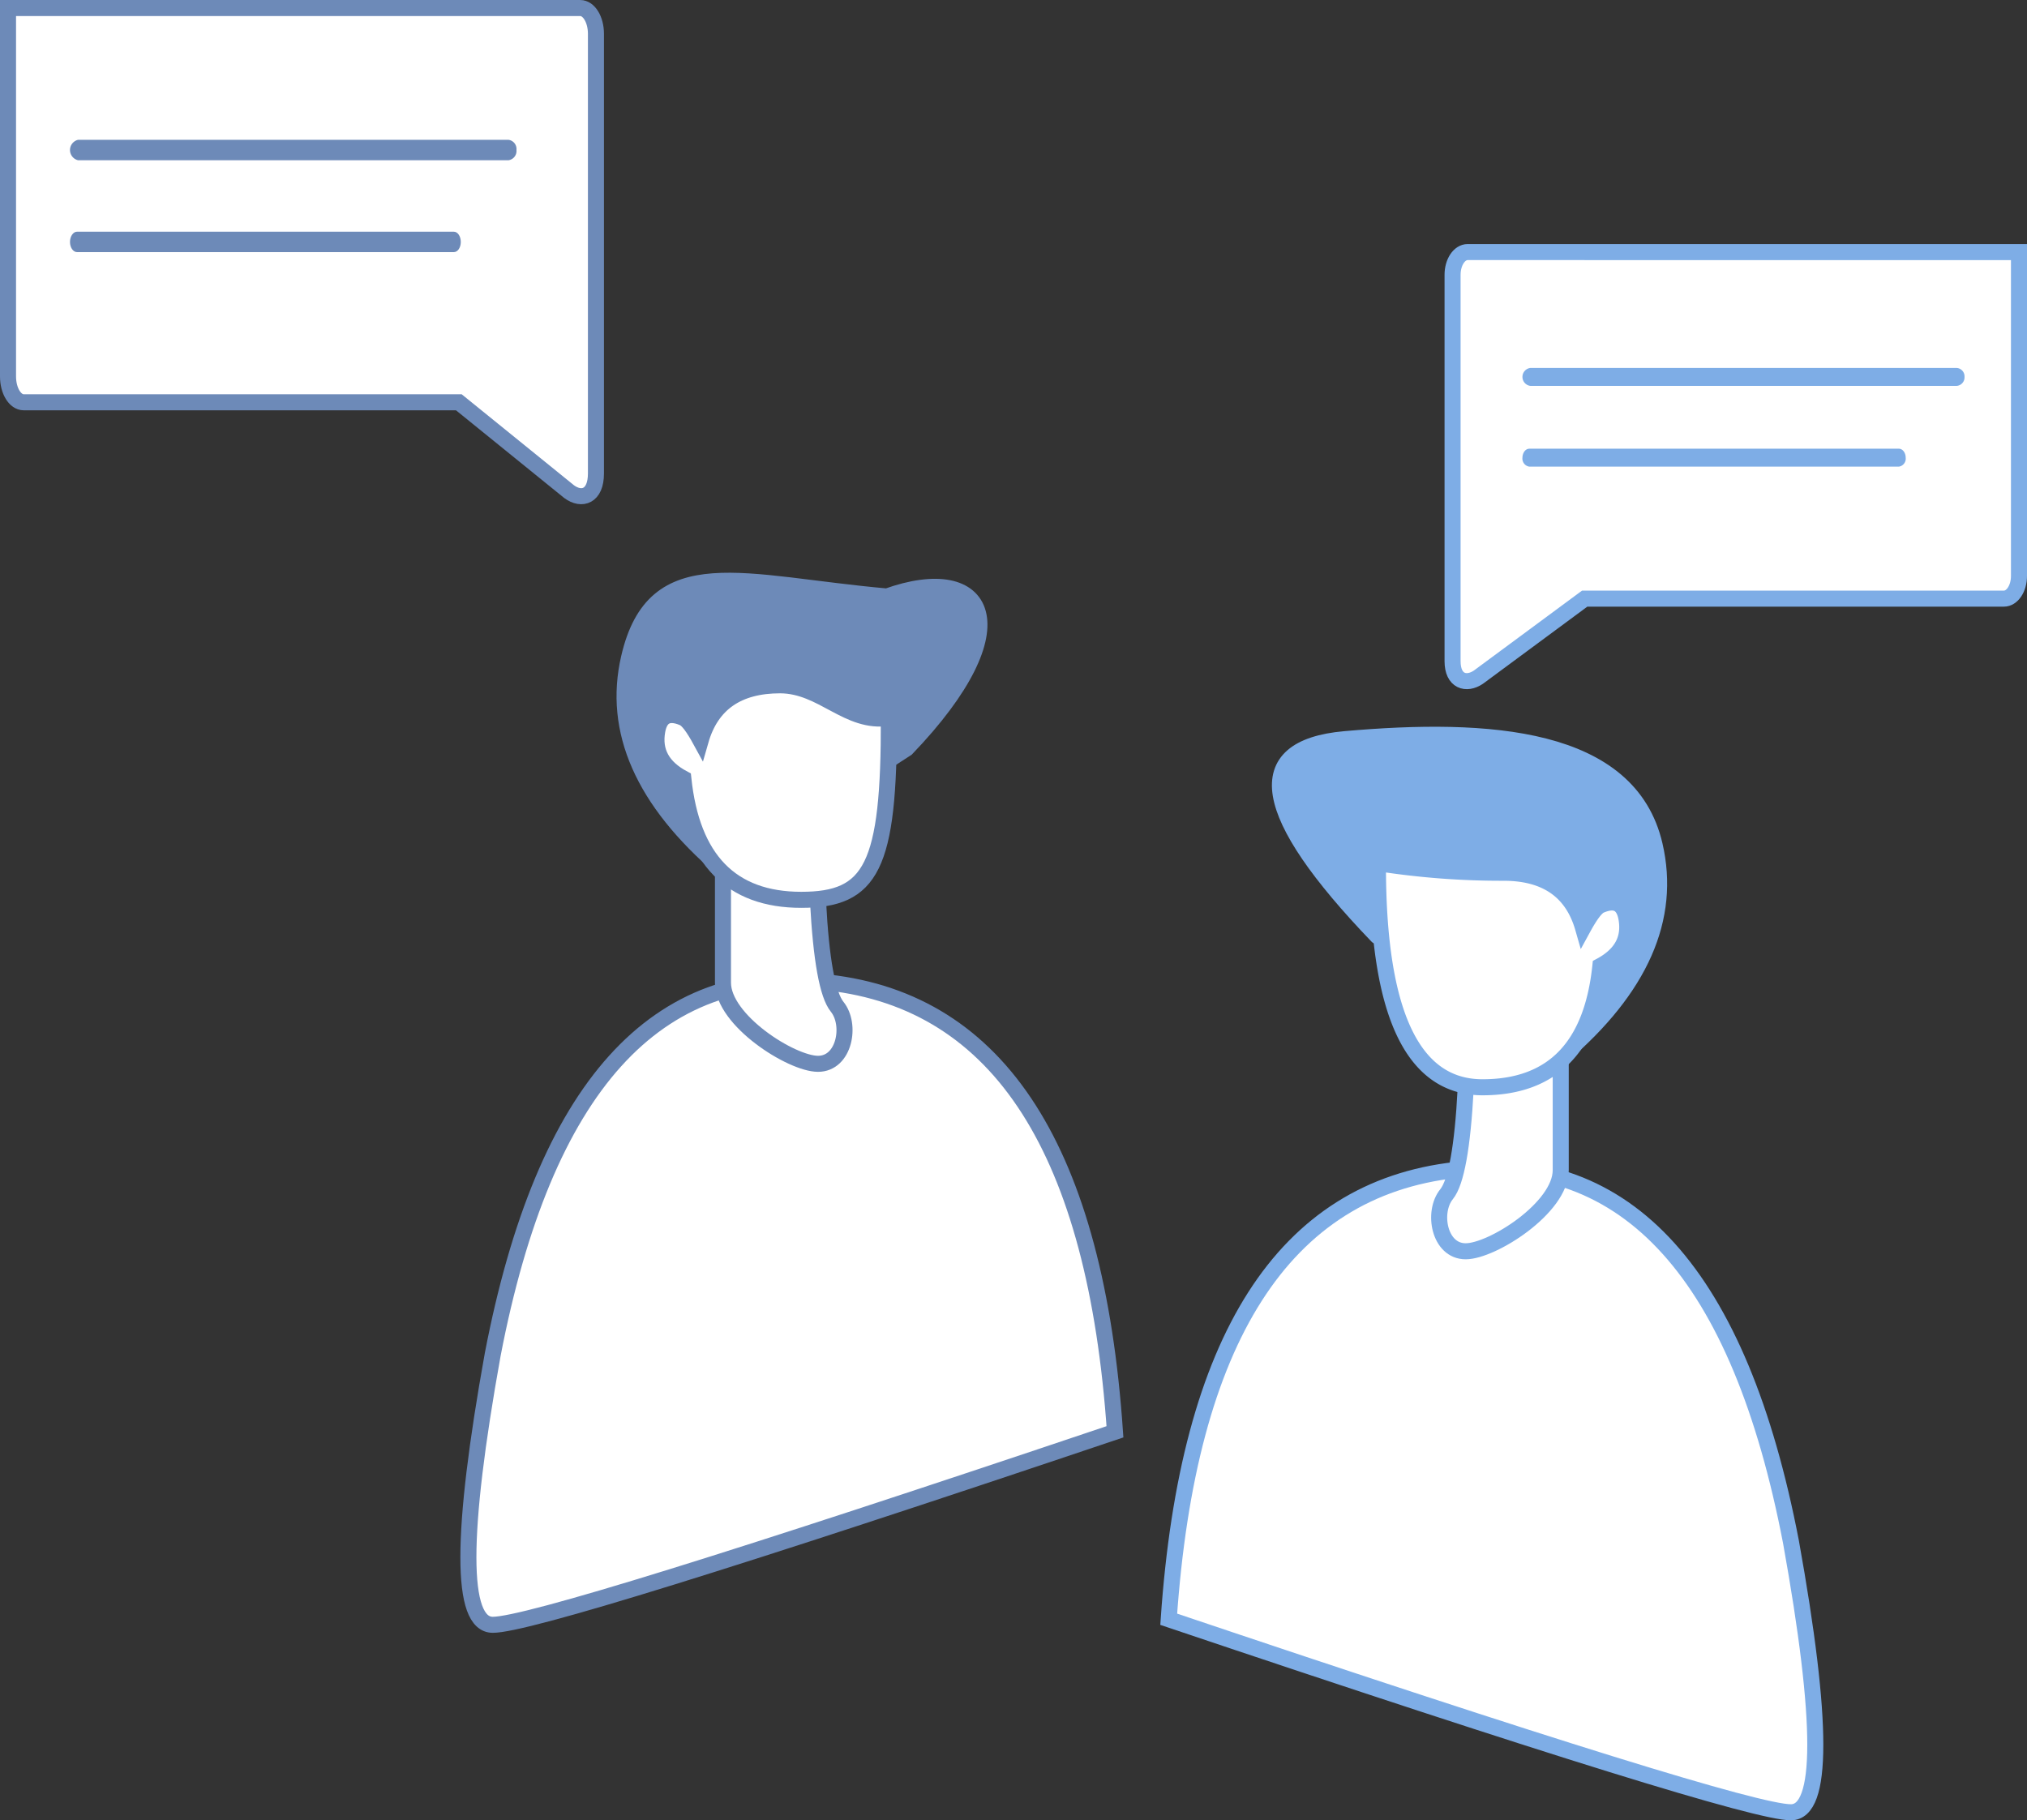 <svg xmlns="http://www.w3.org/2000/svg" width="252.736" height="226.994" viewBox="0 0 252.736 226.994">
  <rect x="0" y="0" width="252.736" height="226.994" fill="#333333" stroke="none"/>
  <g id="Groupe_89" data-name="Groupe 89" transform="translate(-5532.608 499.669)">
    <g id="Groupe_85" data-name="Groupe 85" transform="translate(-16.115 -0.222)">
      <path id="Tracé_626" data-name="Tracé 626" d="M2078.993,1191.48v40.385c0,1.562-.842,2.828-1.881,2.828h-52.271l-13.26,9.8c-1.506,1.007-3.211.521-3.211-2v-48.189c0-1.562.842-2.828,1.881-2.828Z" transform="translate(3721.466 -1659.489)" fill="#fff" stroke="#7eade6" stroke-width="2"/>
      <g id="Groupe_82" data-name="Groupe 82" transform="translate(5738.548 -453.563)">
        <path id="Tracé_627" data-name="Tracé 627" d="M2155.54,1489.44h53.151a1.051,1.051,0,0,1,.979,1.112,1.062,1.062,0,0,1-.979,1.124H2155.54a1.127,1.127,0,0,1,0-2.237Z" transform="translate(-2154.55 -1489.44)" fill="#7eade6"/>
        <path id="Tracé_628" data-name="Tracé 628" d="M2155.408,1574.54h46.079c.469,0,.849.5.849,1.124a1.007,1.007,0,0,1-.849,1.112h-46.079a1.013,1.013,0,0,1-.858-1.112C2154.559,1575.037,2154.938,1574.54,2155.408,1574.54Z" transform="translate(-2154.55 -1564.469)" fill="#7eade6"/>
      </g>
    </g>
    <g id="Groupe_84" data-name="Groupe 84" transform="translate(190.772 -22.66)">
      <path id="Tracé_629" data-name="Tracé 629" d="M2008.37,1191.48v45.947c0,1.777.874,3.218,1.952,3.218h54.257l13.764,11.154c1.563,1.146,3.333.593,3.333-2.275V1194.7c0-1.777-.874-3.218-1.952-3.218Z" transform="translate(3334.466 -1667.489)" fill="#fff" stroke="#6d8ab8" stroke-width="2"/>
      <g id="Groupe_83" data-name="Groupe 83" transform="translate(5350.563 -459.573)">
        <path id="Tracé_627-2" data-name="Tracé 627" d="M2155.549,1489.44h53.68a1.152,1.152,0,0,1,.989,1.266,1.166,1.166,0,0,1-.989,1.279h-53.68a1.31,1.31,0,0,1,0-2.545Z" transform="translate(-2154.55 -1489.44)" fill="#6d8ab8"/>
        <path id="Tracé_628-2" data-name="Tracé 628" d="M2155.425,1574.54h46.987c.479,0,.865.566.865,1.279s-.387,1.266-.865,1.266h-46.987c-.479,0-.875-.566-.875-1.266S2154.946,1574.54,2155.425,1574.54Z" transform="translate(-2154.55 -1563.082)" fill="#6d8ab8"/>
      </g>
    </g>
    <g id="Groupe_87" data-name="Groupe 87" transform="translate(522.999 8.776)">
      <g id="Groupe_86" data-name="Groupe 86" transform="translate(5155.331 -416.818)">
        <path id="Tracé_527" data-name="Tracé 527" d="M2720.1,1106.4q3.6-52.435,35.783-56.028t41.8,46.38q6.069,33.7,0,33.715Q2791.615,1130.5,2720.1,1106.4Z" transform="translate(-2720.1 -996.102)" fill="#fff" stroke="#7eade6" stroke-width="2" fill-rule="evenodd"/>
        <path id="Tracé_528" data-name="Tracé 528" d="M2823.454,846.57q14.73-12.61,11.569-26.262c-3.151-13.641-20.616-14.817-38.63-13.22q-17.993,1.6,4.026,24.532Z" transform="translate(-2774.436 -806.539)" fill="#7eade6" stroke="#7eade6" stroke-width="2" fill-rule="evenodd"/>
        <path id="Tracé_529" data-name="Tracé 529" d="M2889.256,964.94q-.579,10.88-2.379,13.109c-1.809,2.218-.935,7.12,2.379,7.12s11.853-5.412,11.853-10.114V953.316Z" transform="translate(-2852.232 -920.76)" fill="#fff" stroke="#7eade6" stroke-width="2" fill-rule="evenodd"/>
        <path id="Tracé_530" data-name="Tracé 530" d="M2848.4,878.717q-.091,27.948,13.032,27.948t14.7-15.128c2.623-1.4,3.7-3.371,3.253-5.922-.3-1.708-1.24-2.506-3.253-1.641-.549.244-1.26,1.2-2.155,2.839-1.322-4.614-4.636-6.9-9.922-6.9A99.071,99.071,0,0,1,2848.4,878.717Z" transform="translate(-2822.312 -862.707)" fill="#fff" stroke="#7eade6" stroke-width="2" fill-rule="evenodd"/>
      </g>
    </g>
    <g id="Groupe_88" data-name="Groupe 88" transform="translate(5591.008 -431.419)">
      <g id="Groupe_86-2" data-name="Groupe 86" transform="translate(0)">
        <path id="Tracé_527-2" data-name="Tracé 527" d="M2800.719,1106.4q-3.6-52.435-35.783-56.028t-41.8,46.38q-6.069,33.7,0,33.715Q2729.2,1130.5,2800.719,1106.4Z" transform="translate(-2720.1 -996.102)" fill="#fff" stroke="#6d8ab8" stroke-width="2" fill-rule="evenodd"/>
        <path id="Tracé_528-2" data-name="Tracé 528" d="M2800.432,846.57q-14.73-12.61-11.569-26.262c3.151-13.641,14.144-9.231,32.157-7.634,12.334-4.425,17.126,3.641,2.447,18.946Z" transform="translate(-2768.831 -806.539)" fill="#6d8ab8" stroke="#6d8ab8" stroke-width="2" fill-rule="evenodd"/>
        <path id="Tracé_529-2" data-name="Tracé 529" d="M2897.806,964.94q.579,10.88,2.379,13.109c1.809,2.218.935,7.12-2.379,7.12s-11.853-5.412-11.853-10.114V953.316Z" transform="translate(-2854.21 -920.76)" fill="#fff" stroke="#6d8ab8" stroke-width="2" fill-rule="evenodd"/>
        <path id="Tracé_530-2" data-name="Tracé 530" d="M2877.371,883.974c.061,18.632-2.181,22.692-10.924,22.692s-13.642-5.036-14.7-15.128c-2.623-1.4-3.7-3.371-3.253-5.922.3-1.708,1.24-2.506,3.253-1.641.549.244,1.26,1.2,2.155,2.839,1.322-4.614,4.636-6.9,9.922-6.9C2869.131,879.937,2872.227,884.772,2877.371,883.974Z" transform="translate(-2824.946 -862.707)" fill="#fff" stroke="#6d8ab8" stroke-width="2" fill-rule="evenodd"/>
      </g>
    </g>
  </g>
</svg>
